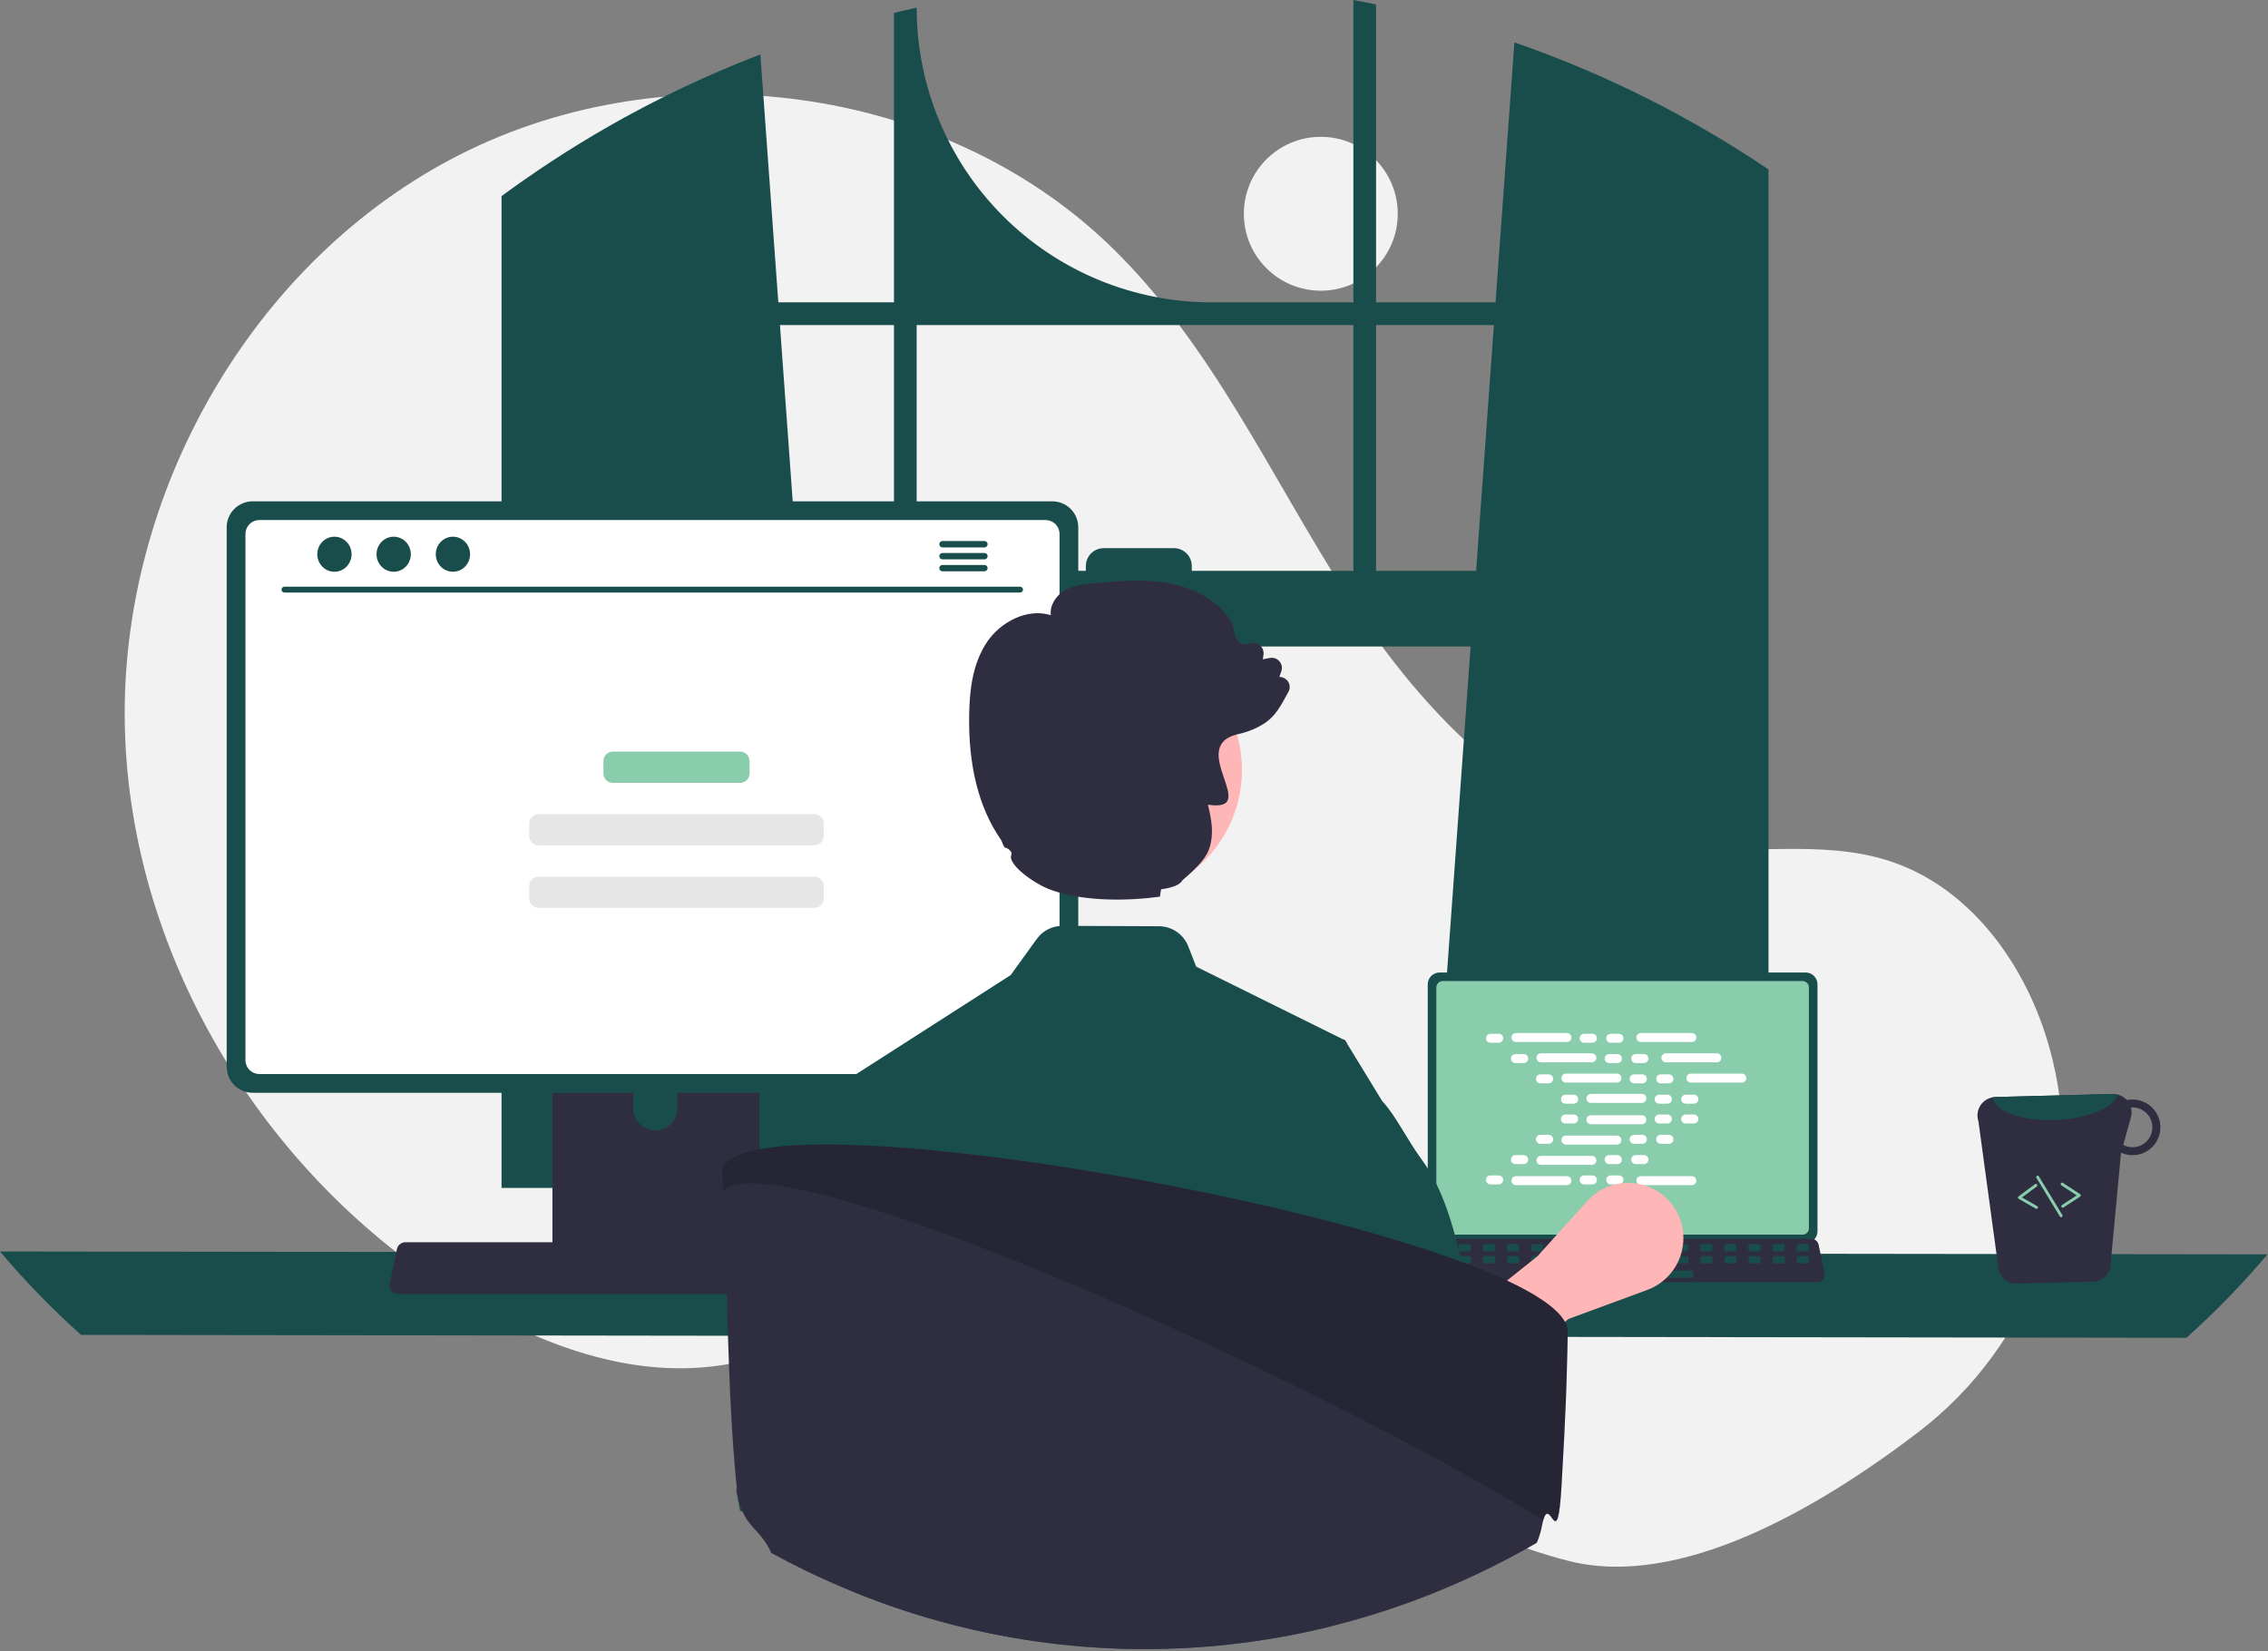 <svg width="787" height="573" viewBox="0 0 787 573" fill="none" xmlns="http://www.w3.org/2000/svg">
<rect x="0" y="0" width="787" height="573" fill="#808080" stroke="none"/>
<g clip-path="url(#clip0_274_68)">
<path d="M458.321 100.882C473.068 100.882 485.022 88.928 485.022 74.182C485.022 59.435 473.068 47.481 458.321 47.481C443.575 47.481 431.621 59.435 431.621 74.182C431.621 88.928 443.575 100.882 458.321 100.882Z" fill="#F2F2F2"/>
<path d="M665.448 497.152C705.135 466.923 724.091 416.126 712.224 367.669C711.929 366.465 711.618 365.264 711.29 364.066C703.423 335.302 683.959 307.965 655.59 298.774C631.771 291.057 605.771 296.992 580.921 293.923C532.139 287.899 494.32 248.429 467.71 207.104C441.099 165.778 420.648 119.52 385.288 85.379C327.003 29.104 231.926 16.988 159.661 53.619C87.397 90.25 41.365 171.519 43.328 252.514C45.291 333.509 93.374 410.946 163.203 452.031C188.855 467.124 218.524 477.816 248.051 474.075C273.671 470.829 296.95 457.062 322.45 452.975C362.541 446.55 402.377 464.676 437.052 485.799C471.728 506.922 505.223 531.959 544.627 541.752C582.888 551.26 630.29 523.93 665.448 497.152Z" fill="#F2F2F2"/>
<path d="M608.426 55.32C607.556 54.74 606.676 54.19 605.806 53.63C580.657 37.546 553.702 24.479 525.496 14.7L518.956 104.92H477.496V1.53C474.886 0.99 472.256 0.48 469.626 0V104.92H420.356C393.232 104.92 367.22 94.145 348.04 74.966C328.861 55.786 318.086 29.774 318.086 2.65C315.446 3.22 312.826 3.83 310.206 4.48V104.92H270.076L263.846 18.89C234.861 30.006 207.343 44.625 181.906 62.42C181.466 62.72 181.026 63.03 180.596 63.33C178.386 64.88 176.206 66.46 174.036 68.06V412.25H292.306L290.216 383.3L278.716 224.35H510.306L498.806 383.3L496.716 412.25H613.676V58.8C611.936 57.62 610.186 56.46 608.426 55.32ZM310.206 198.1H276.816L270.646 112.8H310.206V198.1ZM469.626 198.1H413.546V196.41C413.546 195.598 413.386 194.793 413.075 194.043C412.764 193.292 412.308 192.61 411.733 192.036C411.158 191.462 410.475 191.007 409.724 190.697C408.973 190.388 408.169 190.229 407.356 190.23H382.976C382.165 190.23 381.361 190.389 380.611 190.7C379.861 191.01 379.179 191.465 378.606 192.039C378.032 192.613 377.576 193.295 377.266 194.045C376.955 194.795 376.796 195.598 376.796 196.41V198.1H318.086V112.8H469.626V198.1ZM477.496 198.1V112.8H518.386L512.216 198.1H477.496Z" fill="#194D4B"/>
<path d="M0 434.291C8.687 444.585 18.084 454.258 28.12 463.241L758.7 464.241C768.736 455.258 778.133 445.585 786.82 435.291L0 434.291Z" fill="#194D4B"/>
<path d="M495.43 341.591V427.295C495.431 428.387 495.865 429.434 496.637 430.207C497.409 430.979 498.457 431.413 499.549 431.414H626.553C627.645 431.413 628.693 430.979 629.465 430.207C630.237 429.434 630.671 428.387 630.672 427.295V341.591C630.67 340.5 630.235 339.454 629.463 338.683C628.691 337.912 627.644 337.478 626.553 337.477H499.549C498.457 337.478 497.411 337.912 496.639 338.683C495.867 339.454 495.432 340.5 495.43 341.591Z" fill="#194D4B"/>
<path d="M498.409 342.658V426.238C498.41 426.822 498.642 427.381 499.055 427.794C499.468 428.206 500.027 428.438 500.611 428.439H625.496C626.08 428.438 626.639 428.206 627.052 427.794C627.464 427.381 627.696 426.822 627.697 426.238V342.658C627.697 342.073 627.466 341.513 627.053 341.099C626.64 340.686 626.08 340.453 625.496 340.452H500.611C500.026 340.453 499.466 340.686 499.054 341.099C498.641 341.513 498.409 342.073 498.409 342.658Z" fill="#89CDAC"/>
<path d="M492.774 444.01C493.006 444.302 493.302 444.537 493.639 444.698C493.975 444.859 494.344 444.942 494.717 444.94H630.709C631.081 444.939 631.448 444.856 631.784 444.696C632.119 444.536 632.415 444.303 632.649 444.014C632.884 443.725 633.051 443.388 633.138 443.026C633.226 442.665 633.231 442.288 633.155 441.924L631.044 431.897C630.957 431.488 630.768 431.107 630.496 430.79C630.224 430.472 629.877 430.228 629.486 430.079C629.203 429.968 628.902 429.911 628.598 429.912H496.82C496.516 429.911 496.215 429.968 495.932 430.079C495.541 430.228 495.194 430.472 494.922 430.79C494.649 431.107 494.461 431.488 494.374 431.897L492.263 441.924C492.187 442.288 492.194 442.664 492.283 443.025C492.371 443.386 492.539 443.722 492.774 444.01Z" fill="#2F2E41"/>
<path d="M623.932 434.23H627.144C627.414 434.23 627.632 434.012 627.632 433.742V432.206C627.632 431.936 627.414 431.717 627.144 431.717H623.932C623.662 431.717 623.444 431.936 623.444 432.206V433.742C623.444 434.012 623.662 434.23 623.932 434.23Z" fill="#194D4B"/>
<path d="M615.555 434.23H618.767C619.037 434.23 619.255 434.012 619.255 433.742V432.206C619.255 431.936 619.037 431.717 618.767 431.717H615.555C615.285 431.717 615.067 431.936 615.067 432.206V433.742C615.067 434.012 615.285 434.23 615.555 434.23Z" fill="#194D4B"/>
<path d="M607.178 434.23H610.39C610.66 434.23 610.878 434.012 610.878 433.742V432.206C610.878 431.936 610.66 431.717 610.39 431.717H607.178C606.909 431.717 606.69 431.936 606.69 432.206V433.742C606.69 434.012 606.909 434.23 607.178 434.23Z" fill="#194D4B"/>
<path d="M598.801 434.23H602.013C602.283 434.23 602.501 434.012 602.501 433.742V432.206C602.501 431.936 602.283 431.717 602.013 431.717H598.801C598.532 431.717 598.313 431.936 598.313 432.206V433.742C598.313 434.012 598.532 434.23 598.801 434.23Z" fill="#194D4B"/>
<path d="M590.424 434.23H593.636C593.906 434.23 594.125 434.012 594.125 433.742V432.206C594.125 431.936 593.906 431.717 593.636 431.717H590.424C590.155 431.717 589.936 431.936 589.936 432.206V433.742C589.936 434.012 590.155 434.23 590.424 434.23Z" fill="#194D4B"/>
<path d="M582.047 434.23H585.259C585.529 434.23 585.748 434.012 585.748 433.742V432.206C585.748 431.936 585.529 431.717 585.259 431.717H582.047C581.778 431.717 581.559 431.936 581.559 432.206V433.742C581.559 434.012 581.778 434.23 582.047 434.23Z" fill="#194D4B"/>
<path d="M573.67 434.23H576.882C577.152 434.23 577.37 434.012 577.37 433.742V432.206C577.37 431.936 577.152 431.717 576.882 431.717H573.67C573.4 431.717 573.182 431.936 573.182 432.206V433.742C573.182 434.012 573.4 434.23 573.67 434.23Z" fill="#194D4B"/>
<path d="M565.293 434.23H568.505C568.775 434.23 568.993 434.012 568.993 433.742V432.206C568.993 431.936 568.775 431.717 568.505 431.717H565.293C565.023 431.717 564.805 431.936 564.805 432.206V433.742C564.805 434.012 565.023 434.23 565.293 434.23Z" fill="#194D4B"/>
<path d="M556.916 434.23H560.128C560.398 434.23 560.616 434.012 560.616 433.742V432.206C560.616 431.936 560.398 431.717 560.128 431.717H556.916C556.646 431.717 556.428 431.936 556.428 432.206V433.742C556.428 434.012 556.646 434.23 556.916 434.23Z" fill="#194D4B"/>
<path d="M548.539 434.23H551.751C552.021 434.23 552.239 434.012 552.239 433.742V432.206C552.239 431.936 552.021 431.717 551.751 431.717H548.539C548.269 431.717 548.051 431.936 548.051 432.206V433.742C548.051 434.012 548.269 434.23 548.539 434.23Z" fill="#194D4B"/>
<path d="M540.162 434.23H543.374C543.644 434.23 543.862 434.012 543.862 433.742V432.206C543.862 431.936 543.644 431.717 543.374 431.717H540.162C539.892 431.717 539.674 431.936 539.674 432.206V433.742C539.674 434.012 539.892 434.23 540.162 434.23Z" fill="#194D4B"/>
<path d="M531.785 434.23H534.997C535.267 434.23 535.485 434.012 535.485 433.742V432.206C535.485 431.936 535.267 431.717 534.997 431.717H531.785C531.515 431.717 531.297 431.936 531.297 432.206V433.742C531.297 434.012 531.515 434.23 531.785 434.23Z" fill="#194D4B"/>
<path d="M523.408 434.23H526.62C526.89 434.23 527.108 434.012 527.108 433.742V432.206C527.108 431.936 526.89 431.717 526.62 431.717H523.408C523.138 431.717 522.92 431.936 522.92 432.206V433.742C522.92 434.012 523.138 434.23 523.408 434.23Z" fill="#194D4B"/>
<path d="M515.031 434.23H518.243C518.513 434.23 518.731 434.012 518.731 433.742V432.206C518.731 431.936 518.513 431.717 518.243 431.717H515.031C514.762 431.717 514.543 431.936 514.543 432.206V433.742C514.543 434.012 514.762 434.23 515.031 434.23Z" fill="#194D4B"/>
<path d="M506.654 434.23H509.866C510.136 434.23 510.354 434.012 510.354 433.742V432.206C510.354 431.936 510.136 431.717 509.866 431.717H506.654C506.385 431.717 506.166 431.936 506.166 432.206V433.742C506.166 434.012 506.385 434.23 506.654 434.23Z" fill="#194D4B"/>
<path d="M498.277 434.23H501.489C501.759 434.23 501.978 434.012 501.978 433.742V432.206C501.978 431.936 501.759 431.717 501.489 431.717H498.277C498.008 431.717 497.789 431.936 497.789 432.206V433.742C497.789 434.012 498.008 434.23 498.277 434.23Z" fill="#194D4B"/>
<path d="M624.031 438.419H627.243C627.513 438.419 627.731 438.2 627.731 437.931V436.394C627.731 436.124 627.513 435.906 627.243 435.906H624.031C623.762 435.906 623.543 436.124 623.543 436.394V437.931C623.543 438.2 623.762 438.419 624.031 438.419Z" fill="#194D4B"/>
<path d="M615.654 438.419H618.866C619.136 438.419 619.354 438.2 619.354 437.931V436.394C619.354 436.124 619.136 435.906 618.866 435.906H615.654C615.385 435.906 615.166 436.124 615.166 436.394V437.931C615.166 438.2 615.385 438.419 615.654 438.419Z" fill="#194D4B"/>
<path d="M607.277 438.419H610.489C610.759 438.419 610.978 438.2 610.978 437.931V436.394C610.978 436.124 610.759 435.906 610.489 435.906H607.277C607.008 435.906 606.789 436.124 606.789 436.394V437.931C606.789 438.2 607.008 438.419 607.277 438.419Z" fill="#194D4B"/>
<path d="M598.9 438.419H602.112C602.382 438.419 602.6 438.2 602.6 437.931V436.394C602.6 436.124 602.382 435.906 602.112 435.906H598.9C598.63 435.906 598.412 436.124 598.412 436.394V437.931C598.412 438.2 598.63 438.419 598.9 438.419Z" fill="#194D4B"/>
<path d="M590.523 438.419H593.735C594.005 438.419 594.223 438.2 594.223 437.931V436.394C594.223 436.124 594.005 435.906 593.735 435.906H590.523C590.253 435.906 590.035 436.124 590.035 436.394V437.931C590.035 438.2 590.253 438.419 590.523 438.419Z" fill="#194D4B"/>
<path d="M582.146 438.419H585.358C585.628 438.419 585.846 438.2 585.846 437.931V436.394C585.846 436.124 585.628 435.906 585.358 435.906H582.146C581.876 435.906 581.658 436.124 581.658 436.394V437.931C581.658 438.2 581.876 438.419 582.146 438.419Z" fill="#194D4B"/>
<path d="M573.769 438.419H576.981C577.251 438.419 577.469 438.2 577.469 437.931V436.394C577.469 436.124 577.251 435.906 576.981 435.906H573.769C573.499 435.906 573.281 436.124 573.281 436.394V437.931C573.281 438.2 573.499 438.419 573.769 438.419Z" fill="#194D4B"/>
<path d="M565.392 438.419H568.604C568.874 438.419 569.092 438.2 569.092 437.931V436.394C569.092 436.124 568.874 435.906 568.604 435.906H565.392C565.122 435.906 564.904 436.124 564.904 436.394V437.931C564.904 438.2 565.122 438.419 565.392 438.419Z" fill="#194D4B"/>
<path d="M557.015 438.419H560.227C560.497 438.419 560.715 438.2 560.715 437.931V436.394C560.715 436.124 560.497 435.906 560.227 435.906H557.015C556.745 435.906 556.527 436.124 556.527 436.394V437.931C556.527 438.2 556.745 438.419 557.015 438.419Z" fill="#194D4B"/>
<path d="M548.638 438.419H551.85C552.12 438.419 552.338 438.2 552.338 437.931V436.394C552.338 436.124 552.12 435.906 551.85 435.906H548.638C548.368 435.906 548.15 436.124 548.15 436.394V437.931C548.15 438.2 548.368 438.419 548.638 438.419Z" fill="#194D4B"/>
<path d="M540.261 438.419H543.473C543.743 438.419 543.961 438.2 543.961 437.931V436.394C543.961 436.124 543.743 435.906 543.473 435.906H540.261C539.992 435.906 539.773 436.124 539.773 436.394V437.931C539.773 438.2 539.992 438.419 540.261 438.419Z" fill="#194D4B"/>
<path d="M531.884 438.419H535.096C535.366 438.419 535.584 438.2 535.584 437.931V436.394C535.584 436.124 535.366 435.906 535.096 435.906H531.884C531.615 435.906 531.396 436.124 531.396 436.394V437.931C531.396 438.2 531.615 438.419 531.884 438.419Z" fill="#194D4B"/>
<path d="M523.507 438.419H526.719C526.989 438.419 527.208 438.2 527.208 437.931V436.394C527.208 436.124 526.989 435.906 526.719 435.906H523.507C523.238 435.906 523.019 436.124 523.019 436.394V437.931C523.019 438.2 523.238 438.419 523.507 438.419Z" fill="#194D4B"/>
<path d="M515.13 438.419H518.342C518.612 438.419 518.831 438.2 518.831 437.931V436.394C518.831 436.124 518.612 435.906 518.342 435.906H515.13C514.861 435.906 514.642 436.124 514.642 436.394V437.931C514.642 438.2 514.861 438.419 515.13 438.419Z" fill="#194D4B"/>
<path d="M506.753 438.419H509.965C510.235 438.419 510.454 438.2 510.454 437.931V436.394C510.454 436.124 510.235 435.906 509.965 435.906H506.753C506.484 435.906 506.265 436.124 506.265 436.394V437.931C506.265 438.2 506.484 438.419 506.753 438.419Z" fill="#194D4B"/>
<path d="M498.376 438.419H501.588C501.858 438.419 502.077 438.2 502.077 437.931V436.394C502.077 436.124 501.858 435.906 501.588 435.906H498.376C498.107 435.906 497.888 436.124 497.888 436.394V437.931C497.888 438.2 498.107 438.419 498.376 438.419Z" fill="#194D4B"/>
<path d="M554.502 443.445H587.033C587.303 443.445 587.521 443.227 587.521 442.957V441.42C587.521 441.151 587.303 440.932 587.033 440.932H554.502C554.232 440.932 554.014 441.151 554.014 441.42V442.957C554.014 443.227 554.232 443.445 554.502 443.445Z" fill="#194D4B"/>
<path d="M520.036 358.737H517.192C516.33 358.737 515.631 359.436 515.631 360.298C515.631 361.161 516.33 361.859 517.192 361.859H520.036C520.898 361.859 521.597 361.161 521.597 360.298C521.597 359.436 520.898 358.737 520.036 358.737Z" fill="white"/>
<path d="M552.559 358.737H549.715C548.853 358.737 548.154 359.436 548.154 360.298C548.154 361.161 548.853 361.859 549.715 361.859H552.559C553.421 361.859 554.12 361.161 554.12 360.298C554.12 359.436 553.421 358.737 552.559 358.737Z" fill="white"/>
<path d="M561.774 358.737H558.93C558.068 358.737 557.369 359.436 557.369 360.298C557.369 361.161 558.068 361.859 558.93 361.859H561.774C562.636 361.859 563.335 361.161 563.335 360.298C563.335 359.436 562.636 358.737 561.774 358.737Z" fill="white"/>
<path d="M543.713 358.477H526.039C525.176 358.477 524.478 359.175 524.478 360.038C524.478 360.9 525.176 361.599 526.039 361.599H543.713C544.575 361.599 545.274 360.9 545.274 360.038C545.274 359.175 544.575 358.477 543.713 358.477Z" fill="white"/>
<path d="M587.076 358.477H569.402C568.54 358.477 567.841 359.175 567.841 360.038C567.841 360.9 568.54 361.599 569.402 361.599H587.076C587.939 361.599 588.637 360.9 588.637 360.038C588.637 359.175 587.939 358.477 587.076 358.477Z" fill="white"/>
<path d="M528.708 365.784H525.865C525.003 365.784 524.304 366.483 524.304 367.345C524.304 368.207 525.003 368.906 525.865 368.906H528.708C529.571 368.906 530.27 368.207 530.27 367.345C530.27 366.483 529.571 365.784 528.708 365.784Z" fill="white"/>
<path d="M561.231 365.784H558.388C557.526 365.784 556.827 366.483 556.827 367.345C556.827 368.207 557.526 368.906 558.388 368.906H561.231C562.094 368.906 562.793 368.207 562.793 367.345C562.793 366.483 562.094 365.784 561.231 365.784Z" fill="white"/>
<path d="M570.447 365.784H567.603C566.741 365.784 566.042 366.483 566.042 367.345C566.042 368.207 566.741 368.906 567.603 368.906H570.447C571.309 368.906 572.008 368.207 572.008 367.345C572.008 366.483 571.309 365.784 570.447 365.784Z" fill="white"/>
<path d="M552.385 365.523H534.711C533.849 365.523 533.15 366.222 533.15 367.085C533.15 367.947 533.849 368.646 534.711 368.646H552.385C553.248 368.646 553.947 367.947 553.947 367.085C553.947 366.222 553.248 365.523 552.385 365.523Z" fill="white"/>
<path d="M595.749 365.523H578.075C577.213 365.523 576.514 366.222 576.514 367.085C576.514 367.947 577.213 368.646 578.075 368.646H595.749C596.611 368.646 597.31 367.947 597.31 367.085C597.31 366.222 596.611 365.523 595.749 365.523Z" fill="white"/>
<path d="M537.381 372.831H534.538C533.675 372.831 532.977 373.529 532.977 374.392C532.977 375.254 533.675 375.953 534.538 375.953H537.381C538.243 375.953 538.942 375.254 538.942 374.392C538.942 373.529 538.243 372.831 537.381 372.831Z" fill="white"/>
<path d="M569.904 372.831H567.061C566.198 372.831 565.5 373.529 565.5 374.392C565.5 375.254 566.198 375.953 567.061 375.953H569.904C570.766 375.953 571.465 375.254 571.465 374.392C571.465 373.529 570.766 372.831 569.904 372.831Z" fill="white"/>
<path d="M579.119 372.831H576.275C575.413 372.831 574.714 373.529 574.714 374.392C574.714 375.254 575.413 375.953 576.275 375.953H579.119C579.981 375.953 580.68 375.254 580.68 374.392C580.68 373.529 579.981 372.831 579.119 372.831Z" fill="white"/>
<path d="M561.058 372.57H543.384C542.522 372.57 541.823 373.269 541.823 374.131C541.823 374.994 542.522 375.692 543.384 375.692H561.058C561.92 375.692 562.619 374.994 562.619 374.131C562.619 373.269 561.92 372.57 561.058 372.57Z" fill="white"/>
<path d="M604.422 372.57H586.748C585.886 372.57 585.187 373.269 585.187 374.131C585.187 374.994 585.886 375.692 586.748 375.692H604.422C605.284 375.692 605.983 374.994 605.983 374.131C605.983 373.269 605.284 372.57 604.422 372.57Z" fill="white"/>
<path d="M546.054 379.877H543.211C542.348 379.877 541.649 380.576 541.649 381.438C541.649 382.3 542.348 382.999 543.211 382.999H546.054C546.916 382.999 547.615 382.3 547.615 381.438C547.615 380.576 546.916 379.877 546.054 379.877Z" fill="white"/>
<path d="M578.577 379.877H575.733C574.871 379.877 574.172 380.576 574.172 381.438C574.172 382.3 574.871 382.999 575.733 382.999H578.577C579.439 382.999 580.138 382.3 580.138 381.438C580.138 380.576 579.439 379.877 578.577 379.877Z" fill="white"/>
<path d="M587.792 379.877H584.948C584.086 379.877 583.387 380.576 583.387 381.438C583.387 382.3 584.086 382.999 584.948 382.999H587.792C588.654 382.999 589.353 382.3 589.353 381.438C589.353 380.576 588.654 379.877 587.792 379.877Z" fill="white"/>
<path d="M569.731 379.617H552.057C551.195 379.617 550.496 380.316 550.496 381.178C550.496 382.04 551.195 382.739 552.057 382.739H569.731C570.593 382.739 571.292 382.04 571.292 381.178C571.292 380.316 570.593 379.617 569.731 379.617Z" fill="white"/>
<path d="M552.559 407.897H549.715C548.853 407.897 548.154 408.596 548.154 409.459C548.154 410.321 548.853 411.02 549.715 411.02H552.559C553.421 411.02 554.12 410.321 554.12 409.459C554.12 408.596 553.421 407.897 552.559 407.897Z" fill="white"/>
<path d="M561.774 407.897H558.93C558.068 407.897 557.369 408.596 557.369 409.459C557.369 410.321 558.068 411.02 558.93 411.02H561.774C562.636 411.02 563.335 410.321 563.335 409.459C563.335 408.596 562.636 407.897 561.774 407.897Z" fill="white"/>
<path d="M587.076 408.158H569.402C568.54 408.158 567.841 408.857 567.841 409.719C567.841 410.581 568.54 411.28 569.402 411.28H587.076C587.939 411.28 588.637 410.581 588.637 409.719C588.637 408.857 587.939 408.158 587.076 408.158Z" fill="white"/>
<path d="M520.036 407.897H517.192C516.33 407.897 515.631 408.596 515.631 409.459C515.631 410.321 516.33 411.02 517.192 411.02H520.036C520.898 411.02 521.597 410.321 521.597 409.459C521.597 408.596 520.898 407.897 520.036 407.897Z" fill="white"/>
<path d="M543.713 408.158H526.039C525.176 408.158 524.478 408.857 524.478 409.719C524.478 410.581 525.176 411.28 526.039 411.28H543.713C544.575 411.28 545.274 410.581 545.274 409.719C545.274 408.857 544.575 408.158 543.713 408.158Z" fill="white"/>
<path d="M528.708 400.851H525.865C525.003 400.851 524.304 401.55 524.304 402.412C524.304 403.274 525.003 403.973 525.865 403.973H528.708C529.571 403.973 530.27 403.274 530.27 402.412C530.27 401.55 529.571 400.851 528.708 400.851Z" fill="white"/>
<path d="M561.231 400.851H558.388C557.526 400.851 556.827 401.55 556.827 402.412C556.827 403.274 557.526 403.973 558.388 403.973H561.231C562.094 403.973 562.793 403.274 562.793 402.412C562.793 401.55 562.094 400.851 561.231 400.851Z" fill="white"/>
<path d="M570.447 400.851H567.603C566.741 400.851 566.042 401.55 566.042 402.412C566.042 403.274 566.741 403.973 567.603 403.973H570.447C571.309 403.973 572.008 403.274 572.008 402.412C572.008 401.55 571.309 400.851 570.447 400.851Z" fill="white"/>
<path d="M552.385 401.111H534.711C533.849 401.111 533.15 401.81 533.15 402.672C533.15 403.535 533.849 404.233 534.711 404.233H552.385C553.248 404.233 553.947 403.535 553.947 402.672C553.947 401.81 553.248 401.111 552.385 401.111Z" fill="white"/>
<path d="M537.381 393.804H534.538C533.675 393.804 532.977 394.503 532.977 395.365C532.977 396.227 533.675 396.926 534.538 396.926H537.381C538.243 396.926 538.942 396.227 538.942 395.365C538.942 394.503 538.243 393.804 537.381 393.804Z" fill="white"/>
<path d="M569.904 393.804H567.061C566.198 393.804 565.5 394.503 565.5 395.365C565.5 396.227 566.198 396.926 567.061 396.926H569.904C570.766 396.926 571.465 396.227 571.465 395.365C571.465 394.503 570.766 393.804 569.904 393.804Z" fill="white"/>
<path d="M579.119 393.804H576.275C575.413 393.804 574.714 394.503 574.714 395.365C574.714 396.227 575.413 396.926 576.275 396.926H579.119C579.981 396.926 580.68 396.227 580.68 395.365C580.68 394.503 579.981 393.804 579.119 393.804Z" fill="white"/>
<path d="M561.058 394.064H543.384C542.522 394.064 541.823 394.763 541.823 395.626C541.823 396.488 542.522 397.187 543.384 397.187H561.058C561.92 397.187 562.619 396.488 562.619 395.626C562.619 394.763 561.92 394.064 561.058 394.064Z" fill="white"/>
<path d="M546.054 386.757H543.211C542.348 386.757 541.649 387.456 541.649 388.318C541.649 389.181 542.348 389.879 543.211 389.879H546.054C546.916 389.879 547.615 389.181 547.615 388.318C547.615 387.456 546.916 386.757 546.054 386.757Z" fill="white"/>
<path d="M578.577 386.757H575.733C574.871 386.757 574.172 387.456 574.172 388.318C574.172 389.181 574.871 389.879 575.733 389.879H578.577C579.439 389.879 580.138 389.181 580.138 388.318C580.138 387.456 579.439 386.757 578.577 386.757Z" fill="white"/>
<path d="M587.792 386.757H584.948C584.086 386.757 583.387 387.456 583.387 388.318C583.387 389.181 584.086 389.879 584.948 389.879H587.792C588.654 389.879 589.353 389.181 589.353 388.318C589.353 387.456 588.654 386.757 587.792 386.757Z" fill="white"/>
<path d="M569.731 387.018H552.057C551.195 387.018 550.496 387.717 550.496 388.579C550.496 389.441 551.195 390.14 552.057 390.14H569.731C570.593 390.14 571.292 389.441 571.292 388.579C571.292 387.717 570.593 387.018 569.731 387.018Z" fill="white"/>
<path d="M504.917 490.482L491.568 469.38L533.47 435.977L550.765 416.816C553.012 414.327 555.873 412.471 559.062 411.433C562.251 410.396 565.657 410.214 568.938 410.905C572.22 411.596 575.262 413.136 577.762 415.372C580.262 417.607 582.131 420.46 583.183 423.644C584.742 428.363 584.407 433.502 582.248 437.979C580.09 442.455 576.276 445.917 571.613 447.635L544.264 457.71L504.917 490.482Z" fill="#FFB6B6"/>
<path d="M191.69 337.481V440.041H263.54V337.481C263.541 336.743 263.306 336.024 262.868 335.43C262.431 334.837 261.815 334.398 261.11 334.181C260.778 334.071 260.43 334.017 260.08 334.021H195.16C194.705 334.02 194.254 334.109 193.833 334.282C193.413 334.456 193.03 334.71 192.708 335.032C192.386 335.353 192.13 335.735 191.955 336.155C191.78 336.575 191.69 337.026 191.69 337.481ZM219.73 372.721C219.749 370.699 220.565 368.766 222.001 367.343C223.438 365.92 225.378 365.121 227.4 365.121C229.422 365.121 231.362 365.92 232.798 367.343C234.235 368.766 235.051 370.699 235.07 372.721V384.621C235.06 386.648 234.247 388.589 232.81 390.019C231.372 391.449 229.427 392.252 227.4 392.252C225.372 392.252 223.428 391.449 221.99 390.019C220.553 388.589 219.74 386.648 219.73 384.621V372.721Z" fill="#2F2E41"/>
<path d="M191.47 436.761V446.651C191.472 447.163 191.675 447.654 192.037 448.017C192.398 448.38 192.888 448.586 193.4 448.591H261.83C262.343 448.588 262.834 448.383 263.196 448.019C263.557 447.655 263.76 447.164 263.76 446.651V436.761H191.47Z" fill="#194D4B"/>
<path d="M78.66 182.961V370.221C78.662 372.607 79.611 374.895 81.298 376.582C82.986 378.27 85.274 379.219 87.66 379.221H365.16C367.547 379.219 369.835 378.27 371.522 376.582C373.209 374.895 374.158 372.607 374.16 370.221V182.961C374.154 180.576 373.204 178.292 371.517 176.607C369.83 174.922 367.544 173.974 365.16 173.971H87.66C85.276 173.974 82.99 174.922 81.303 176.607C79.616 178.292 78.666 180.576 78.66 182.961Z" fill="#194D4B"/>
<path d="M85.17 185.291V367.911C85.172 369.186 85.68 370.408 86.581 371.309C87.483 372.211 88.705 372.719 89.98 372.721H362.85C364.125 372.719 365.347 372.211 366.249 371.309C367.15 370.408 367.658 369.186 367.66 367.911V185.291C367.66 184.014 367.153 182.79 366.252 181.886C365.35 180.983 364.126 180.473 362.85 180.471H89.98C88.703 180.473 87.48 180.983 86.578 181.886C85.677 182.79 85.17 184.014 85.17 185.291Z" fill="white"/>
<path d="M135.81 447.921C136.088 448.269 136.441 448.55 136.842 448.742C137.244 448.934 137.684 449.033 138.13 449.031H300.47C300.914 449.03 301.352 448.931 301.753 448.74C302.153 448.548 302.506 448.27 302.786 447.925C303.066 447.581 303.265 447.178 303.37 446.746C303.474 446.315 303.481 445.865 303.39 445.431L300.87 433.461C300.765 432.973 300.54 432.518 300.216 432.139C299.891 431.76 299.476 431.469 299.01 431.291C298.672 431.158 298.313 431.09 297.95 431.091H140.64C140.277 431.09 139.918 431.158 139.58 431.291C139.113 431.469 138.699 431.76 138.374 432.139C138.049 432.518 137.824 432.973 137.72 433.461L135.2 445.431C135.11 445.865 135.118 446.314 135.224 446.745C135.329 447.175 135.53 447.577 135.81 447.921Z" fill="#2F2E41"/>
<path d="M353.995 205.627H98.671C98.406 205.621 98.153 205.512 97.968 205.322C97.782 205.132 97.678 204.877 97.678 204.612C97.678 204.347 97.782 204.092 97.968 203.902C98.153 203.712 98.406 203.603 98.671 203.597H353.995C354.26 203.603 354.513 203.712 354.698 203.902C354.884 204.092 354.988 204.347 354.988 204.612C354.988 204.877 354.884 205.132 354.698 205.322C354.513 205.512 354.26 205.621 353.995 205.627Z" fill="#194D4B"/>
<path d="M116.051 198.413C119.338 198.413 122.002 195.689 122.002 192.33C122.002 188.97 119.338 186.247 116.051 186.247C112.765 186.247 110.101 188.97 110.101 192.33C110.101 195.689 112.765 198.413 116.051 198.413Z" fill="#194D4B"/>
<path d="M136.607 198.413C139.893 198.413 142.558 195.689 142.558 192.33C142.558 188.97 139.893 186.247 136.607 186.247C133.321 186.247 130.657 188.97 130.657 192.33C130.657 195.689 133.321 198.413 136.607 198.413Z" fill="#194D4B"/>
<path d="M157.163 198.413C160.45 198.413 163.114 195.689 163.114 192.33C163.114 188.97 160.45 186.247 157.163 186.247C153.877 186.247 151.213 188.97 151.213 192.33C151.213 195.689 153.877 198.413 157.163 198.413Z" fill="#194D4B"/>
<path d="M341.616 187.751H327.016C326.728 187.758 326.453 187.877 326.251 188.084C326.049 188.29 325.937 188.567 325.937 188.856C325.937 189.145 326.049 189.422 326.251 189.628C326.453 189.835 326.728 189.954 327.016 189.961H341.616C341.906 189.957 342.184 189.839 342.387 189.632C342.591 189.425 342.706 189.146 342.706 188.856C342.706 188.566 342.591 188.287 342.387 188.08C342.184 187.873 341.906 187.755 341.616 187.751Z" fill="#194D4B"/>
<path d="M341.616 191.901H327.016C326.728 191.907 326.453 192.027 326.251 192.233C326.049 192.44 325.936 192.717 325.936 193.006C325.936 193.295 326.049 193.572 326.251 193.779C326.453 193.985 326.728 194.104 327.016 194.111H341.616C341.907 194.107 342.185 193.989 342.389 193.783C342.594 193.576 342.708 193.297 342.708 193.006C342.708 192.715 342.594 192.436 342.389 192.229C342.185 192.022 341.907 191.904 341.616 191.901Z" fill="#194D4B"/>
<path d="M341.616 196.051H327.016C326.728 196.058 326.453 196.177 326.251 196.383C326.049 196.59 325.937 196.867 325.937 197.156C325.937 197.444 326.049 197.722 326.251 197.928C326.453 198.135 326.728 198.254 327.016 198.261H341.616C341.906 198.257 342.184 198.138 342.387 197.932C342.591 197.725 342.706 197.446 342.706 197.156C342.706 196.865 342.591 196.587 342.387 196.38C342.184 196.173 341.906 196.055 341.616 196.051Z" fill="#194D4B"/>
<path d="M693.596 441.101C694.036 442.384 694.872 443.494 695.983 444.272C697.094 445.05 698.423 445.457 699.779 445.432L726.271 444.75C727.637 444.724 728.958 444.256 730.036 443.416C731.114 442.577 731.891 441.411 732.252 440.093L736.001 400.006C737.331 400.609 738.779 400.906 740.239 400.877C741.507 400.845 742.757 400.564 743.916 400.049C745.076 399.534 746.123 398.796 746.997 397.877C747.871 396.957 748.556 395.875 749.012 394.691C749.468 393.507 749.686 392.245 749.654 390.976C749.623 389.708 749.341 388.458 748.826 387.299C748.312 386.139 747.573 385.092 746.654 384.218C745.735 383.344 744.652 382.659 743.468 382.203C742.284 381.747 741.022 381.529 739.754 381.56C739.17 381.559 738.588 381.619 738.017 381.741C737.397 381.07 736.643 380.536 735.803 380.173C734.964 379.811 734.058 379.629 733.143 379.638L692.393 380.69C692.055 380.703 691.719 380.745 691.388 380.815C690.494 380.982 689.646 381.338 688.902 381.859C688.157 382.381 687.533 383.056 687.072 383.839C686.61 384.622 686.321 385.495 686.225 386.399C686.129 387.303 686.228 388.217 686.514 389.08L693.596 441.101ZM736.769 397.284L739.437 387.732C739.74 386.628 739.747 385.464 739.457 384.357C739.587 384.357 739.701 384.295 739.83 384.295C741.66 384.257 743.429 384.946 744.751 386.211C746.073 387.476 746.839 389.213 746.882 391.042C746.925 392.871 746.241 394.643 744.979 395.968C743.718 397.293 741.983 398.064 740.154 398.112C738.972 398.149 737.801 397.863 736.769 397.284Z" fill="#2F2E41"/>
<path d="M691.388 380.815C692.256 385.779 702.017 389.269 713.754 388.663C724.546 388.165 733.371 384.376 734.988 379.884C734.389 379.707 733.767 379.624 733.143 379.638L692.393 380.69C692.055 380.703 691.719 380.745 691.388 380.815Z" fill="#194D4B"/>
<path d="M715.905 419.073C715.958 419.06 716.009 419.037 716.055 419.007L721.809 415.241C721.878 415.196 721.935 415.134 721.975 415.061C722.014 414.988 722.035 414.906 722.035 414.823C722.035 414.74 722.015 414.658 721.975 414.585C721.936 414.512 721.878 414.45 721.809 414.405L715.829 410.488C715.774 410.452 715.713 410.427 715.648 410.414C715.584 410.402 715.517 410.402 715.453 410.416C715.388 410.429 715.327 410.455 715.273 410.492C715.218 410.529 715.172 410.576 715.136 410.631C715.099 410.686 715.075 410.748 715.062 410.812C715.05 410.877 715.051 410.943 715.064 411.008C715.078 411.072 715.104 411.133 715.141 411.188C715.179 411.242 715.226 411.288 715.281 411.324L720.622 414.822L715.508 418.17C715.409 418.235 715.336 418.333 715.303 418.446C715.269 418.56 715.276 418.681 715.324 418.79C715.372 418.898 715.456 418.986 715.562 419.038C715.669 419.09 715.79 419.102 715.905 419.073Z" fill="#89CDAC"/>
<path d="M706.818 419.492C706.914 419.467 707.001 419.415 707.068 419.34C707.134 419.266 707.177 419.174 707.19 419.075C707.204 418.976 707.188 418.876 707.144 418.787C707.1 418.697 707.03 418.623 706.944 418.573L701.641 415.533L706.766 411.726C706.819 411.687 706.863 411.638 706.897 411.581C706.931 411.525 706.953 411.463 706.963 411.398C706.972 411.333 706.969 411.267 706.953 411.203C706.937 411.139 706.908 411.079 706.869 411.027C706.83 410.974 706.781 410.93 706.725 410.896C706.668 410.862 706.606 410.84 706.541 410.831C706.476 410.821 706.41 410.824 706.346 410.84C706.283 410.856 706.223 410.885 706.17 410.924L700.432 415.186C700.365 415.236 700.312 415.301 700.276 415.376C700.241 415.452 700.225 415.534 700.23 415.617C700.235 415.7 700.261 415.78 700.304 415.851C700.348 415.921 700.409 415.98 700.481 416.021L706.446 419.441C706.559 419.505 706.692 419.524 706.818 419.492Z" fill="#89CDAC"/>
<path d="M715.332 422.373C715.381 422.361 715.427 422.341 715.469 422.315C715.525 422.281 715.574 422.236 715.613 422.183C715.652 422.13 715.68 422.07 715.695 422.006C715.711 421.942 715.714 421.876 715.704 421.811C715.694 421.746 715.671 421.684 715.637 421.628L707.481 408.22C707.412 408.107 707.301 408.026 707.172 407.994C707.043 407.963 706.907 407.985 706.794 408.054C706.681 408.123 706.6 408.234 706.568 408.362C706.537 408.491 706.558 408.627 706.627 408.74L714.782 422.149C714.838 422.24 714.921 422.311 715.02 422.351C715.119 422.392 715.229 422.399 715.332 422.373Z" fill="#89CDAC"/>
<path d="M256.84 260.827H212.649C210.846 260.827 209.385 262.289 209.385 264.091V268.409C209.385 270.211 210.846 271.673 212.649 271.673H256.84C258.643 271.673 260.104 270.211 260.104 268.409V264.091C260.104 262.289 258.643 260.827 256.84 260.827Z" fill="#89CDAC"/>
<path d="M282.598 282.519H186.89C185.087 282.519 183.626 283.98 183.626 285.783V290.1C183.626 291.903 185.087 293.364 186.89 293.364H282.598C284.401 293.364 285.862 291.903 285.862 290.1V285.783C285.862 283.98 284.401 282.519 282.598 282.519Z" fill="#E6E6E6"/>
<path d="M282.598 304.21H186.89C185.087 304.21 183.626 305.671 183.626 307.474V311.792C183.626 313.594 185.087 315.056 186.89 315.056H282.598C284.401 315.056 285.862 313.594 285.862 311.792V307.474C285.862 305.671 284.401 304.21 282.598 304.21Z" fill="#E6E6E6"/>
<path d="M290.711 376.846L290.928 377.53L290.94 377.553L297.465 397.391L304.971 420.252L319.094 463.213L319.231 469.887V469.91L320.28 523.594L317.371 530.872L320.645 542.805C320.645 542.805 319.139 524.768 311.063 535.126C306.488 541.012 301.138 547.036 296.746 552.682C303.146 555.272 309.648 557.614 316.253 559.709C317.679 560.166 319.117 560.599 320.554 561.033C320.862 561.124 321.17 561.215 321.478 561.307C343.373 567.781 366.008 571.42 388.829 572.132C390.015 572.167 391.179 572.189 392.308 572.212C392.707 572.224 393.095 572.235 393.483 572.235C394.761 572.247 396.027 572.258 397.305 572.258C399.883 572.258 402.45 572.22 405.005 572.144C423.918 571.611 442.721 569.068 461.096 564.558C460.971 556.972 460.629 548.108 460.138 538.64C459.91 533.997 454.788 528.966 454.48 524.106C454.263 520.456 458.86 517.022 458.621 513.314C457.069 490.488 455.13 499.25 453.693 483.086C453.544 481.5 453.408 479.983 453.282 478.534C452.358 468.153 451.719 461.662 451.719 461.662L457.857 422.979L467.496 362.244L466.755 361.024L465.922 360.613L415.078 335.448L412.317 328.375C411.513 326.337 410.117 324.587 408.31 323.349C406.503 322.111 404.366 321.442 402.176 321.428L368.683 321.291C366.945 321.283 365.23 321.69 363.68 322.477C362.131 323.265 360.791 324.411 359.773 325.82L350.704 338.379L290.711 376.846Z" fill="#194D4B"/>
<path d="M326.817 453.654L319.23 469.887L314.051 480.975L305.142 527.621L300.682 532.355L296.86 515.596L256.862 524.477C255.55 517.187 256.511 524.723 255.701 516.727C255.929 516.498 256.169 516.27 256.408 516.042C257.047 515.449 257.583 514.89 257.572 514.354C257.116 486.77 258.485 439.827 269.915 411.388C271.705 406.745 274.066 402.342 276.942 398.281C277.17 397.973 277.387 397.665 277.604 397.357C282.874 389.976 286.205 382.709 290.928 377.542V377.53C290.957 377.507 290.984 377.48 291.008 377.45C291.025 377.442 291.041 377.43 291.054 377.416L323.497 360.213L324.889 399.319L325.881 427.427L326.817 453.654Z" fill="#194D4B"/>
<path d="M443.801 458.265L453.277 478.539L456.585 485.6L465.491 532.242L469.937 536.965L473.768 520.209L475.567 519.84L508.026 513.118L517.487 543.164C519.619 539.611 520.459 535.431 519.865 531.331C519.27 527.23 517.278 523.46 514.225 520.659C513.579 520.074 513.041 519.505 513.056 518.966C513.595 486.523 511.61 427.283 493.689 402.901C487.997 395.163 484.582 387.456 479.613 382.072C479.598 382.056 479.598 382.041 479.583 382.041L467.491 362.243L466.753 361.028L465.922 360.612L443.801 458.265Z" fill="#194D4B"/>
<path d="M386.397 311.759C411.006 311.759 430.955 291.809 430.955 267.2C430.955 242.592 411.006 222.642 386.397 222.642C361.788 222.642 341.838 242.592 341.838 267.2C341.838 291.809 361.788 311.759 386.397 311.759Z" fill="#FFB6B6"/>
<path d="M446.622 236.077C446.277 235.708 445.861 235.412 445.398 235.208C444.936 235.003 444.437 234.894 443.932 234.887L444.602 233.027C444.821 232.441 444.88 231.807 444.773 231.191C444.666 230.575 444.398 229.998 443.995 229.52C443.592 229.042 443.069 228.679 442.48 228.469C441.891 228.26 441.257 228.21 440.642 228.327L438.202 228.797L438.432 227.167C438.52 226.56 438.449 225.94 438.225 225.369C438.001 224.798 437.633 224.295 437.155 223.909C436.678 223.524 436.109 223.269 435.503 223.171C434.898 223.072 434.277 223.133 433.702 223.347C433.179 223.552 432.617 223.639 432.056 223.599C431.495 223.559 430.951 223.394 430.462 223.117C429.971 222.847 429.545 222.474 429.214 222.024C428.882 221.573 428.653 221.055 428.542 220.507L427.692 216.407L427.602 216.187C423.462 209.287 415.502 204.267 405.762 202.427C397.092 200.777 388.202 201.617 379.632 202.407C376.232 202.727 372.392 203.087 369.192 205.047C366.472 206.727 364.172 210.087 364.642 213.477C356.192 210.887 347.132 216.057 342.642 222.577C337.322 230.337 336.452 240.057 336.312 247.657C335.932 265.637 339.642 280.347 347.312 291.387C347.872 292.187 348.012 293.857 349.122 294.417L348.892 294.047C350.132 294.667 351.392 295.667 350.922 296.737C349.572 299.817 358.542 306.627 364.862 308.877C376.392 312.987 391.722 312.637 402.502 311.157L402.882 308.607C406.772 308.077 409.512 307.067 410.282 305.487C411.642 304.327 412.802 303.287 413.812 302.327L413.822 302.317C413.842 302.297 413.882 302.267 413.902 302.247C418.772 297.577 419.902 294.917 420.412 290.867C420.902 286.897 420.032 282.867 419.142 279.237C437.882 282.137 411.762 259.277 429.222 254.857C429.422 254.795 429.626 254.745 429.832 254.707C430.342 254.587 430.852 254.467 431.342 254.327C433.704 253.685 435.966 252.72 438.062 251.457C442.942 248.487 444.552 244.547 447.072 240.107C447.436 239.474 447.588 238.743 447.507 238.018C447.426 237.293 447.116 236.613 446.622 236.077Z" fill="#2F2E41"/>
<path d="M543.992 461.437C543.982 463.187 543.962 465.637 543.882 468.667C543.872 469.087 543.862 469.517 543.852 469.957C543.722 475.527 543.592 480.197 543.382 485.387C543.372 485.747 543.362 486.097 543.342 486.457C543.062 493.697 542.622 502.127 541.862 515.477C540.452 540.137 537.992 518.867 535.522 527.517C535.402 527.947 535.272 528.457 535.152 529.057C534.778 531.234 534.147 533.358 533.272 535.387C531.962 536.167 530.612 536.917 529.282 537.667C525.492 539.777 521.642 541.807 517.762 543.737C515.582 544.817 513.393 545.877 511.193 546.897C510.843 547.057 510.503 547.217 510.163 547.367C498.897 552.578 487.286 557.008 475.413 560.627C473.093 561.327 470.783 562.007 468.443 562.637C466.003 563.317 463.562 563.957 461.092 564.557C442.718 569.068 423.915 571.612 405.003 572.147C402.453 572.227 399.883 572.257 397.303 572.257C396.023 572.257 394.763 572.247 393.483 572.237C393.093 572.237 392.703 572.227 392.313 572.217C391.183 572.187 390.012 572.167 388.832 572.137C366.011 571.425 343.376 567.785 321.483 561.307L320.553 561.037C319.113 560.597 317.683 560.167 316.253 559.707C309.652 557.617 303.149 555.277 296.742 552.687C291.852 550.717 287.019 548.603 282.242 546.347C282.199 546.335 282.158 546.314 282.122 546.287C281.122 545.827 280.113 545.347 279.113 544.857C278.983 544.787 278.843 544.717 278.703 544.647C274.972 542.827 271.282 540.92 267.633 538.927C264.563 531.877 260.243 530.527 257.562 524.327C256.783 522.485 256.219 520.558 255.883 518.587C255.883 518.567 255.872 518.547 255.872 518.517C256.152 522.237 254.683 511.917 255.863 518.477C255.853 518.357 255.843 518.227 255.833 518.077C255.803 517.717 255.763 517.277 255.703 516.727C252.273 483.237 252.493 444.937 251.003 413.377C250.903 411.337 250.799 409.383 250.693 407.517C250.663 406.897 250.623 406.287 250.583 405.687C250.653 405.507 250.733 405.317 250.823 405.137C250.842 405.085 250.865 405.035 250.893 404.987C250.922 404.925 250.955 404.864 250.993 404.807C251.013 404.777 251.043 404.737 251.063 404.707C251.077 404.672 251.094 404.639 251.113 404.607C251.203 404.467 251.303 404.317 251.413 404.177C251.463 404.117 251.503 404.067 251.553 404.017C251.587 403.966 251.627 403.919 251.673 403.877C251.703 403.829 251.74 403.785 251.783 403.747C251.823 403.707 251.863 403.657 251.913 403.607C251.934 403.575 251.961 403.548 251.993 403.527C252.072 403.436 252.159 403.352 252.253 403.277C252.609 402.948 252.99 402.647 253.393 402.377C253.532 402.287 253.683 402.197 253.823 402.097C254.83 401.494 255.891 400.985 256.993 400.577C257.373 400.437 257.753 400.307 258.163 400.167C258.313 400.127 258.453 400.077 258.603 400.027C258.823 399.957 259.043 399.887 259.273 399.837C260.413 399.497 261.643 399.207 262.973 398.937C263.133 398.907 263.303 398.877 263.473 398.837C263.713 398.787 263.963 398.747 264.213 398.707C264.553 398.647 264.903 398.587 265.253 398.527C268.223 398.057 271.593 397.707 275.313 397.477C275.663 397.457 276.013 397.437 276.363 397.417C276.773 397.397 277.183 397.377 277.603 397.357C277.953 397.337 278.313 397.327 278.673 397.317C279.023 397.297 279.383 397.287 279.753 397.277C280.763 397.247 281.803 397.217 282.863 397.197C285.883 397.137 289.063 397.157 292.403 397.227C293.953 397.267 295.533 397.307 297.153 397.377C297.263 397.377 297.363 397.387 297.463 397.387C298.873 397.437 300.293 397.497 301.753 397.577C302.773 397.627 303.803 397.677 304.832 397.737C305.802 397.797 306.782 397.857 307.772 397.927C308.542 397.967 309.312 398.027 310.092 398.077C310.752 398.127 311.412 398.177 312.072 398.217L312.972 398.277C313.462 398.317 313.952 398.347 314.452 398.397C315.552 398.487 316.652 398.577 317.772 398.667C318.882 398.767 320.012 398.867 321.142 398.967C322.272 399.067 323.412 399.177 324.552 399.287C324.672 399.297 324.782 399.307 324.892 399.317C325.932 399.427 326.972 399.527 328.022 399.637C328.262 399.657 328.512 399.677 328.752 399.707C329.754 399.807 330.774 399.925 331.784 400.032C332.095 400.066 332.403 400.098 332.714 400.132C333.505 400.218 334.285 400.293 335.082 400.387C336.132 400.507 337.202 400.617 338.242 400.757C339.052 400.847 339.862 400.937 340.672 401.037C341.942 401.187 343.232 401.347 344.522 401.517C345.012 401.577 345.502 401.637 345.992 401.707C349.672 402.167 353.392 402.677 357.172 403.207C362.902 404.017 368.722 404.897 374.582 405.847C380.452 406.797 386.356 407.8 392.292 408.857C393.792 409.127 395.292 409.397 396.802 409.677C397.482 409.807 398.162 409.937 398.842 410.067C400.002 410.277 401.162 410.497 402.322 410.717C403.482 410.937 404.642 411.157 405.802 411.387C407.182 411.657 408.572 411.927 409.952 412.197C419.042 413.997 428.082 415.917 436.902 417.927C438.352 418.257 439.802 418.597 441.242 418.927C444.122 419.597 446.976 420.277 449.802 420.967C450.582 421.147 451.352 421.337 452.122 421.527C454.042 422.007 455.962 422.487 457.852 422.977L458.182 423.067C459.572 423.407 460.932 423.757 462.292 424.117C465.502 424.957 468.659 425.807 471.762 426.667C473.822 427.237 475.859 427.813 477.872 428.397C480.882 429.267 483.832 430.147 486.702 431.037C487.412 431.257 488.122 431.477 488.822 431.687C490.922 432.337 492.992 432.997 495.002 433.657C496.602 434.177 498.162 434.707 499.702 435.237C501.242 435.767 502.752 436.297 504.232 436.827C505.182 437.167 506.122 437.527 507.062 437.867C508.412 438.367 509.742 438.867 511.042 439.367C511.442 439.517 511.832 439.677 512.222 439.827C512.472 439.937 512.712 440.027 512.952 440.127C513.422 440.317 513.902 440.497 514.362 440.687C514.832 440.867 515.292 441.057 515.752 441.257C516.202 441.437 516.662 441.627 517.102 441.817C517.552 441.997 517.992 442.187 518.432 442.387C518.802 442.537 519.162 442.697 519.512 442.857C520.222 443.167 520.932 443.477 521.622 443.797C521.962 443.957 522.302 444.107 522.642 444.267L523.422 444.627C523.532 444.687 523.642 444.737 523.752 444.787C524.002 444.907 524.262 445.037 524.512 445.157C525.092 445.427 525.662 445.717 526.222 445.987C526.972 446.367 527.702 446.747 528.402 447.117C529.112 447.497 529.802 447.877 530.462 448.247C530.572 448.307 530.672 448.367 530.782 448.427C530.932 448.507 531.082 448.597 531.232 448.677C531.742 448.967 532.232 449.267 532.722 449.557C533.682 450.147 534.592 450.727 535.442 451.307C535.632 451.437 535.812 451.567 536.002 451.687C536.632 452.137 537.232 452.577 537.792 453.027C537.792 453.037 537.792 453.037 537.802 453.037C537.992 453.177 538.172 453.327 538.352 453.467C538.502 453.607 538.662 453.727 538.812 453.867C539.332 454.317 539.812 454.746 540.252 455.187C540.4 455.322 540.54 455.466 540.672 455.617C540.731 455.665 540.784 455.718 540.832 455.777C541.032 455.977 541.212 456.177 541.382 456.377C541.409 456.404 541.432 456.434 541.452 456.467C541.692 456.747 541.912 457.027 542.122 457.307C542.222 457.447 542.332 457.587 542.422 457.727C542.542 457.897 542.662 458.077 542.762 458.247C542.852 458.387 542.932 458.537 543.012 458.677C543.225 459.037 543.405 459.415 543.552 459.807C543.665 460.072 543.755 460.346 543.822 460.627C543.898 460.892 543.955 461.163 543.992 461.437Z" fill="#2F2E41"/>
<path opacity="0.2" d="M543.992 461.437C543.982 463.187 543.962 465.637 543.882 468.667C543.872 469.087 543.852 469.517 543.842 469.957C543.742 474.207 543.592 479.457 543.382 485.387C543.372 485.747 543.362 486.097 543.342 486.457C543.062 493.697 542.622 502.127 541.862 515.477C540.452 540.137 537.992 518.867 535.522 527.517C528.662 523.297 521.142 518.877 513.102 514.337C511.652 513.517 510.189 512.693 508.712 511.867C492.632 502.897 474.672 493.497 455.922 484.187C455.182 483.817 454.432 483.447 453.692 483.087C410.742 461.857 363.862 441.207 325.882 427.427C318.552 424.767 311.552 422.367 304.972 420.257C291.112 415.827 279.132 412.727 269.912 411.387C260.312 409.987 253.682 410.487 251.002 413.377C250.902 411.337 250.799 409.383 250.692 407.517C250.652 406.897 250.612 406.287 250.572 405.687C250.634 405.522 250.714 405.365 250.792 405.207C250.803 405.183 250.811 405.16 250.822 405.137C250.841 405.085 250.865 405.035 250.892 404.987C250.922 404.925 250.955 404.865 250.992 404.807C251.025 404.736 251.065 404.669 251.112 404.607C251.202 404.467 251.302 404.317 251.412 404.177C251.493 404.072 251.58 403.972 251.672 403.877C251.703 403.829 251.74 403.785 251.782 403.747C251.822 403.707 251.862 403.657 251.912 403.607C251.934 403.575 251.961 403.548 251.992 403.527C252.071 403.436 252.158 403.352 252.252 403.277C252.609 402.948 252.99 402.648 253.392 402.377C253.532 402.287 253.682 402.197 253.822 402.097C254.83 401.494 255.891 400.985 256.992 400.577C257.372 400.437 257.752 400.307 258.162 400.167C258.312 400.127 258.452 400.077 258.602 400.027C258.822 399.957 259.042 399.887 259.272 399.837C260.412 399.497 261.642 399.207 262.972 398.937C263.372 398.857 263.792 398.777 264.212 398.707C264.552 398.647 264.902 398.587 265.252 398.527C268.222 398.057 271.592 397.707 275.312 397.477C275.662 397.457 276.012 397.437 276.362 397.417C276.772 397.397 277.182 397.377 277.602 397.357C277.952 397.337 278.312 397.327 278.672 397.317C279.022 397.297 279.382 397.287 279.752 397.277C280.762 397.247 281.802 397.217 282.862 397.197C285.882 397.147 289.062 397.167 292.402 397.237C293.952 397.267 295.532 397.317 297.152 397.387C297.252 397.387 297.362 397.397 297.462 397.397C298.872 397.437 300.302 397.507 301.752 397.577C302.772 397.627 303.802 397.677 304.832 397.737C305.802 397.797 306.782 397.857 307.772 397.927C308.542 397.967 309.312 398.027 310.092 398.077C310.752 398.127 311.412 398.177 312.072 398.217C312.862 398.277 313.652 398.337 314.452 398.397C315.552 398.487 316.652 398.577 317.772 398.667C318.882 398.767 320.012 398.867 321.142 398.967C322.272 399.067 323.412 399.177 324.552 399.287C324.672 399.297 324.782 399.307 324.892 399.317C325.932 399.427 326.972 399.527 328.022 399.637C333.842 400.227 339.832 400.917 345.992 401.707C349.672 402.177 353.399 402.68 357.172 403.217C362.902 404.027 368.722 404.907 374.582 405.847C380.452 406.797 386.356 407.8 392.292 408.857C393.792 409.127 395.292 409.397 396.802 409.677C398.642 410.017 400.482 410.363 402.322 410.717C403.482 410.937 404.642 411.157 405.802 411.387C407.182 411.657 408.572 411.927 409.952 412.197C419.042 413.997 428.082 415.917 436.902 417.927C438.352 418.257 439.802 418.597 441.242 418.927C444.122 419.597 446.976 420.277 449.802 420.967C450.582 421.157 451.352 421.347 452.122 421.537C454.052 422.017 455.962 422.497 457.852 422.977V422.987C457.962 423.007 458.072 423.037 458.182 423.067C459.562 423.417 460.932 423.767 462.292 424.127C465.502 424.967 468.659 425.813 471.762 426.667C473.822 427.247 475.862 427.817 477.872 428.397C480.882 429.277 483.832 430.157 486.702 431.037C487.412 431.257 488.122 431.477 488.822 431.687C490.922 432.347 492.982 433.003 495.002 433.657C496.602 434.177 498.162 434.707 499.702 435.237C501.242 435.767 502.752 436.297 504.232 436.827C505.192 437.167 506.132 437.517 507.062 437.857C508.422 438.357 509.742 438.857 511.042 439.367C511.442 439.517 511.832 439.677 512.222 439.827C512.952 440.107 513.662 440.397 514.362 440.687C514.832 440.867 515.292 441.057 515.752 441.257C516.202 441.437 516.662 441.627 517.102 441.817C517.552 441.997 517.992 442.187 518.432 442.387C518.802 442.537 519.162 442.697 519.512 442.857C520.222 443.167 520.932 443.477 521.622 443.797C521.962 443.957 522.302 444.107 522.642 444.267L523.422 444.627C523.532 444.687 523.642 444.737 523.752 444.787C524.602 445.187 525.422 445.587 526.222 445.987C526.972 446.367 527.702 446.747 528.402 447.117C529.232 447.557 530.022 447.987 530.782 448.427C530.932 448.507 531.082 448.597 531.232 448.677C531.742 448.967 532.232 449.267 532.722 449.557C533.682 450.147 534.592 450.727 535.442 451.307C536.282 451.887 537.062 452.457 537.792 453.027C537.792 453.037 537.792 453.037 537.802 453.037C538.152 453.317 538.492 453.597 538.812 453.867C539.332 454.317 539.812 454.747 540.252 455.187C540.4 455.322 540.54 455.466 540.672 455.617C540.73 455.665 540.784 455.718 540.832 455.777C541.042 456.007 541.252 456.237 541.452 456.467C541.692 456.747 541.912 457.027 542.122 457.307C542.222 457.447 542.332 457.587 542.422 457.727C542.542 457.897 542.662 458.077 542.762 458.247C542.852 458.387 542.932 458.537 543.012 458.677C543.225 459.037 543.405 459.415 543.552 459.807C543.662 460.073 543.752 460.347 543.822 460.627C543.898 460.892 543.955 461.163 543.992 461.437Z" fill="black"/>
</g>
<defs>
<clipPath id="clip0_274_68">
<rect width="786.82" height="572.258" fill="white"/>
</clipPath>
</defs>
</svg>
